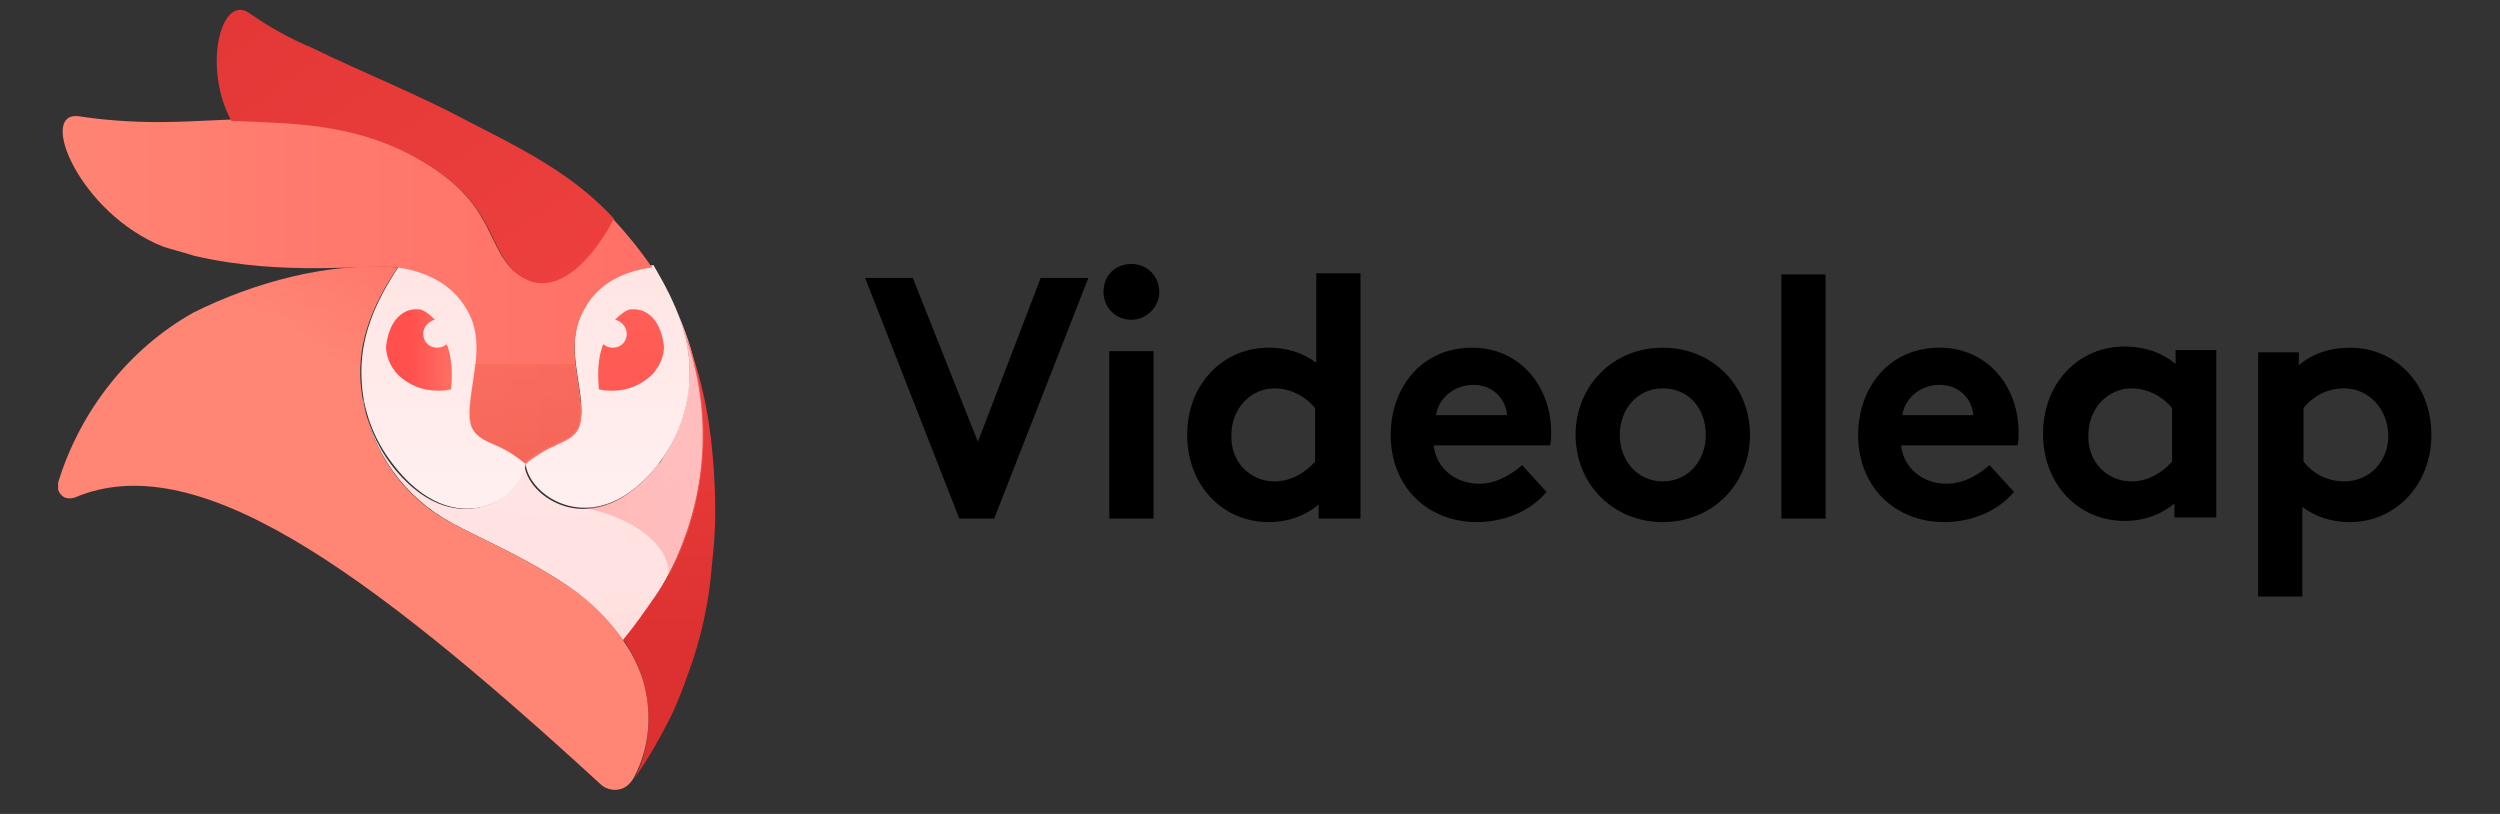 <?xml version="1.0" encoding="utf-8"?>
<!-- Generator: Adobe Illustrator 27.9.3, SVG Export Plug-In . SVG Version: 9.03 Build 53313)  -->
<svg version="1.1" id="Layer_1" xmlns="http://www.w3.org/2000/svg" xmlns:xlink="http://www.w3.org/1999/xlink" x="0px" y="0px"
	 viewBox="0 0 215 70" style="enable-background:new 0 0 215 70;" xml:space="preserve">
<rect x="0" y="0" width="215" height="70" fill="#333333" stroke="none"/>
<style type="text/css">
	.st0{clip-path:url(#SVGID_00000160176673401940225990000001339749515508910211_);}
	.st1{fill-rule:evenodd;clip-rule:evenodd;}
	.st2{fill-rule:evenodd;clip-rule:evenodd;fill:url(#SVGID_00000064342017571660616200000017802188804002340242_);}
	.st3{fill-rule:evenodd;clip-rule:evenodd;fill:url(#SVGID_00000150061642805471843930000012705893763369684122_);}
	.st4{fill-rule:evenodd;clip-rule:evenodd;fill:url(#SVGID_00000172424527378174833910000007664173986570465408_);}
	.st5{fill-rule:evenodd;clip-rule:evenodd;fill:url(#SVGID_00000068662410586582999310000011111023636515153576_);}
	.st6{fill-rule:evenodd;clip-rule:evenodd;fill:url(#SVGID_00000109731348081849668500000005866255161916206743_);}
	.st7{fill-rule:evenodd;clip-rule:evenodd;fill:url(#SVGID_00000128457875547025478250000013745823186974394247_);}
	.st8{fill-rule:evenodd;clip-rule:evenodd;fill:url(#SVGID_00000023272775950753318650000001888096509908779959_);}
	.st9{fill-rule:evenodd;clip-rule:evenodd;fill:url(#SVGID_00000106841423195634591210000006785729561463001474_);}
	.st10{fill-rule:evenodd;clip-rule:evenodd;fill:url(#SVGID_00000098212446968751680870000008260256272902953609_);}
	.st11{fill-rule:evenodd;clip-rule:evenodd;fill:url(#SVGID_00000057108188416638013800000013034326896008921274_);}
	.st12{fill-rule:evenodd;clip-rule:evenodd;fill:url(#SVGID_00000080191819097096777360000012331281405488571286_);}
</style>
<g>
	<defs>
		<rect id="SVGID_1_" x="5" y="0.8" width="205" height="68.3"/>
	</defs>
	<clipPath id="SVGID_00000155867392547019840900000014042885174098788532_">
		<use xlink:href="#SVGID_1_"  style="overflow:visible;"/>
	</clipPath>
	<g style="clip-path:url(#SVGID_00000155867392547019840900000014042885174098788532_);">
		<path class="st1" d="M74.4,23.9h4.1L84.1,38l5.4-14.1h4.1l-8.1,20.7h-3L74.4,23.9z"/>
		<path class="st1" d="M95.4,44.6h3.8V30.2h-3.8V44.6z M97.3,22.7c1.3,0,2.4,1,2.4,2.4c0,1.3-1.1,2.4-2.4,2.4c-1.3,0-2.4-1-2.4-2.4
			C94.9,23.7,95.9,22.7,97.3,22.7z"/>
		<path class="st1" d="M109.6,41.4c1.4,0,2.6-0.7,3.5-1.7v-4.6c-0.9-1.1-2.2-1.7-3.5-1.7c-2,0-3.7,1.7-3.7,4
			C105.8,39.7,107.5,41.4,109.6,41.4L109.6,41.4z M116.9,44.6h-3.5v-1.2c-1.1,0.9-2.5,1.5-4.3,1.5c-3.9,0-7-3.1-7-7.5
			c0-4.4,3.1-7.5,7-7.5c1.5,0,2.9,0.4,4.1,1.3v-7.7h3.8V44.6z"/>
		<path class="st1" d="M129.6,35.7c-0.1-1.4-1.2-2.6-2.9-2.6c-1.7,0-3,1.2-3.2,2.6H129.6z M133,42.3c-1.4,1.7-3.7,2.6-6,2.6
			c-4.2,0-7.4-3-7.4-7.5c0-4,2.6-7.5,7-7.5c4.1,0,6.8,3.3,6.8,7.3c0,0.4,0,0.8-0.1,1.1h-10c0.2,2,1.9,3.3,3.9,3.3
			c1.6,0,2.9-0.9,3.7-1.6L133,42.3L133,42.3z"/>
		<path class="st1" d="M143,41.4c2.2,0,3.7-1.8,3.7-4c0-2.2-1.4-4-3.7-4c-2.2,0-3.7,1.8-3.7,4C139.3,39.6,140.8,41.4,143,41.4z
			 M143,29.9c4.3,0,7.5,3.3,7.5,7.5s-3.2,7.5-7.5,7.5c-4.3,0-7.5-3.3-7.5-7.5S138.7,29.9,143,29.9z"/>
		<path class="st1" d="M153.2,44.6h3.8v-21h-3.8V44.6z"/>
		<path class="st1" d="M169.7,35.7c-0.1-1.4-1.2-2.6-2.9-2.6c-1.7,0-3,1.2-3.2,2.6H169.7z M173.2,42.3c-1.4,1.7-3.7,2.6-6,2.6
			c-4.2,0-7.4-3-7.4-7.5c0-4,2.6-7.5,7-7.5c4.1,0,6.8,3.3,6.8,7.3c0,0.4,0,0.8-0.1,1.1h-10c0.2,2,1.9,3.3,3.9,3.3
			c1.6,0,2.9-0.9,3.7-1.6L173.2,42.3L173.2,42.3z"/>
		<path class="st1" d="M183.3,41.4c1.4,0,2.6-0.7,3.5-1.7v-4.6c-0.9-1.1-2.2-1.7-3.5-1.7c-2,0-3.7,1.7-3.7,4
			C179.5,39.7,181.2,41.4,183.3,41.4L183.3,41.4z M190.6,30.2v14.3H187v-1.2c-1.1,0.9-2.5,1.5-4.3,1.5c-3.9,0-7-3.1-7-7.5
			c0-4.4,3.1-7.5,7-7.5c1.7,0,3.2,0.5,4.4,1.5v-1.2H190.6z"/>
		<path class="st1" d="M201.6,33.4c-1.4,0-2.6,0.6-3.5,1.7v4.6c0.8,1,2,1.7,3.5,1.7c2.1,0,3.8-1.6,3.8-4
			C205.3,35,203.6,33.4,201.6,33.4L201.6,33.4z M197.7,30.2v1.2c1.2-1,2.7-1.5,4.4-1.5c3.9,0,7,3.1,7,7.5c0,4.3-3.1,7.5-7,7.5
			c-1.7,0-3-0.5-4.1-1.3v7.7h-3.8v-21H197.7z"/>
		
			<linearGradient id="SVGID_00000023283079967147946410000007668353385500081042_" gradientUnits="userSpaceOnUse" x1="45.158" y1="-5.236" x2="45.158" y2="66.141" gradientTransform="matrix(1 0 0 -1 0 71)">
			<stop  offset="7.000000e-02" style="stop-color:#FFFFFF"/>
			<stop  offset="0.8" style="stop-color:#FFE3E2"/>
			<stop  offset="1" style="stop-color:#FFDAD9"/>
		</linearGradient>
		<path style="fill-rule:evenodd;clip-rule:evenodd;fill:url(#SVGID_00000023283079967147946410000007668353385500081042_);" d="
			M45.2,39.8c-1.2-1-2.1-1.4-2.8-1.7c0,0,0,0,0,0c-1.6-0.7-1.9-1.4-1.9-2.7c0-2.5,1.3-5.6,0-8.4c-1.2-2.5-3.5-3.7-6.2-4.1
			c-2.1,3.2-3.4,6.2-3.2,9.8c0.1,2.5,1,5,2.6,7.1C39.1,47,45.2,42.7,45.2,39.8L45.2,39.8z M59.3,32.7c-0.1,2.5-1,5-2.6,7.1
			c-5.4,7.1-11.5,2.8-11.5-0.1c1.2-1,2.1-1.4,2.8-1.7h0c1.6-0.7,2-1.4,2-2.7c0-2.5-1.3-5.6,0-8.4c1.3-2.8,4-3.8,6.2-4.1
			C58.2,26.2,59.5,29.2,59.3,32.7L59.3,32.7z"/>
		
			<radialGradient id="SVGID_00000172424734311405686220000007934361648241176715_" cx="-0.587" cy="70.674" r="0.683" gradientTransform="matrix(175.492 19.143 9.474 -86.849 -520.567 6186.951)" gradientUnits="userSpaceOnUse">
			<stop  offset="0" style="stop-color:#FFE5E4"/>
			<stop  offset="0.22" style="stop-color:#FFE2E1"/>
			<stop  offset="0.41" style="stop-color:#FFD7D6"/>
			<stop  offset="0.59" style="stop-color:#FFC6C4"/>
			<stop  offset="0.77" style="stop-color:#FFADAB"/>
			<stop  offset="0.93" style="stop-color:#FF8D8B"/>
			<stop  offset="1" style="stop-color:#FF7E7C"/>
		</radialGradient>
		<path style="fill-rule:evenodd;clip-rule:evenodd;fill:url(#SVGID_00000172424734311405686220000007934361648241176715_);" d="
			M58.3,27C58.3,27,58.3,27,58.3,27c0.8,2.1,1.2,4.2,0.9,6.5c-0.2,2.1-1,4.1-2.2,5.9c-0.1,0.2-0.2,0.4-0.4,0.5
			c-5.4,7.1-11.5,2.8-11.5-0.1c0,2.9-6.1,7.2-11.5,0.1c-1.2-1.6-2-3.5-2.4-5.4c0,0,0,0,0-0.1c0,0,0-0.1,0-0.1c0,0,0,0,0-0.1
			c0,0,0,0,0,0c0.7,4.6,3.6,8.6,7.7,10.8c2.4,1.3,5.3,2.5,8.7,4.6c2.6,1.6,4.6,3.5,6,5.5c1-1.2,2-2.5,2.8-3.8
			C60.9,44.2,61.9,35.2,58.3,27L58.3,27z"/>
		
			<linearGradient id="SVGID_00000048461060999302674630000005241808530062826375_" gradientUnits="userSpaceOnUse" x1="57.571" y1="15.057" x2="57.571" y2="71.418" gradientTransform="matrix(1 0 0 -1 0 71)">
			<stop  offset="0" style="stop-color:#DC3130"/>
			<stop  offset="1" style="stop-color:#FF504E"/>
		</linearGradient>
		<path style="fill-rule:evenodd;clip-rule:evenodd;fill:url(#SVGID_00000048461060999302674630000005241808530062826375_);" d="
			M61.3,39.3c-0.3-3.7-1.1-7.5-2.6-11.1c2.3,6,2.3,12.6,0,18.5c-0.4,1.1-0.7,1.7-0.7,1.7c-0.5,1-0.9,1.8-1.6,2.8
			c-0.9,1.3-1.8,2.6-2.8,3.8c0.7,1,1.3,2.2,1.7,3.5c0.8,2.8,0.6,5.8-0.7,8.4c1.1-1.6,2.1-3.3,3-5.1c0.7-1.4,1.2-2.8,1.7-4.2
			c0.9-2.5,1.5-5.1,1.8-7.7c0.1-1,0.2-2.1,0.3-3.1C61.6,44.2,61.5,41.7,61.3,39.3L61.3,39.3z"/>
		
			<linearGradient id="SVGID_00000173150557948003912790000007475877332031924868_" gradientUnits="userSpaceOnUse" x1="-38.114" y1="32.722" x2="221.763" y2="32.722" gradientTransform="matrix(1 0 0 -1 0 71)">
			<stop  offset="0" style="stop-color:#FF504E;stop-opacity:0.65"/>
			<stop  offset="0.13" style="stop-color:#FF5F5D;stop-opacity:0.57"/>
			<stop  offset="0.38" style="stop-color:#FF8786;stop-opacity:0.4"/>
			<stop  offset="0.72" style="stop-color:#FFC7C7;stop-opacity:0.18"/>
			<stop  offset="1" style="stop-color:#FFFFFF;stop-opacity:0"/>
		</linearGradient>
		<path style="fill-rule:evenodd;clip-rule:evenodd;fill:url(#SVGID_00000173150557948003912790000007475877332031924868_);" d="
			M58.5,27.4c-0.1-0.1-0.1-0.3-0.2-0.4c0,0,0,0,0,0c0.7,1.8,1.1,3.7,1,5.7c-0.1,2.5-1,5-2.6,7.1c-2.5,3.2-5,4.1-7.1,3.8
			c3.6,0.4,8.1,2.8,7.9,5.9C61.1,42.8,61.5,34.6,58.5,27.4L58.5,27.4z"/>
		
			<linearGradient id="SVGID_00000107553947661127525220000000214131835677660560_" gradientUnits="userSpaceOnUse" x1="5.317733e-02" y1="46.096" x2="209.156" y2="46.096" gradientTransform="matrix(1 0 0 -1 0 71)">
			<stop  offset="0" style="stop-color:#FF8675"/>
			<stop  offset="0.11" style="stop-color:#FF7C6E"/>
			<stop  offset="0.53" style="stop-color:#FF5C57"/>
			<stop  offset="0.76" style="stop-color:#FF504E"/>
		</linearGradient>
		<path style="fill-rule:evenodd;clip-rule:evenodd;fill:url(#SVGID_00000107553947661127525220000000214131835677660560_);" d="
			M56.1,23L56.1,23L56.1,23c0-0.1-0.1-0.1-0.1-0.1c-1.1-1.6-2.2-2.9-3.3-4.1c-1.7,3.3-4.6,6.5-7.4,5.2c-2.5-1.1-2.7-3.9-4.6-6.4
			c-1.5-2-3.6-3.4-5.7-4.5c-8.6-4.1-14.3-2.6-21.4-2.6h0c-2.5,0-4.9-0.2-6.8-0.5C3.2,9.5,6.8,18.3,14,21.2c0.9,0.3,1.8,0.5,2.7,0.8
			c7.8,1.8,14.5,0.7,17.5,1c2.7,0.4,5,1.6,6.2,4.1c1.3,2.7,0,5.9,0,8.4c0,1.3,0.3,2,2,2.7c0.7,0.3,1.6,0.7,2.8,1.7
			c0.6-0.5,1.1-0.8,1.6-1.1c0.5-0.3,0.9-0.4,1.2-0.6c1.7-0.7,2-1.4,2-2.7c0-2.5-1.3-5.6,0-8.4C51.3,24.2,53.9,23.3,56.1,23L56.1,23z
			"/>
		
			<linearGradient id="SVGID_00000161605544077533886190000004659634607553992578_" gradientUnits="userSpaceOnUse" x1="22.284" y1="76.494" x2="110.85" y2="-50.379" gradientTransform="matrix(1 0 0 -1 0 71)">
			<stop  offset="0" style="stop-color:#E23736"/>
			<stop  offset="0.33" style="stop-color:#EF4240"/>
			<stop  offset="0.87" style="stop-color:#FF504E"/>
		</linearGradient>
		<path style="fill-rule:evenodd;clip-rule:evenodd;fill:url(#SVGID_00000161605544077533886190000004659634607553992578_);" d="
			M52.8,18.8c-1.7,3.3-4.6,6.5-7.4,5.3c-2.5-1.1-2.7-3.9-4.6-6.4c-1.5-2-3.6-3.4-5.7-4.5c-5-2.5-9.6-2.6-15.2-2.8
			C17.4,5.8,19-0.5,21.4,1.1c1.7,1.2,3.5,2.2,5.4,3c0,0,0,0,0,0c4.3,2.1,9.1,4,13.4,6.3c3.3,1.7,6.1,3.1,8.6,4.9
			C50.2,16.3,51.5,17.4,52.8,18.8C52.7,18.7,52.7,18.7,52.8,18.8L52.8,18.8z"/>
		
			<linearGradient id="SVGID_00000172398930112398392740000001412740885967123123_" gradientUnits="userSpaceOnUse" x1="39.688" y1="29.671" x2="116.819" y2="116.504" gradientTransform="matrix(1 0 0 -1 0 71)">
			<stop  offset="0" style="stop-color:#FF8675"/>
			<stop  offset="8.000000e-02" style="stop-color:#FF7D6E"/>
			<stop  offset="0.34" style="stop-color:#FF645C"/>
			<stop  offset="0.57" style="stop-color:#FF5552"/>
			<stop  offset="0.76" style="stop-color:#FF504E"/>
		</linearGradient>
		<path style="fill-rule:evenodd;clip-rule:evenodd;fill:url(#SVGID_00000172398930112398392740000001412740885967123123_);" d="
			M55.3,58.5c-0.4-1.2-0.9-2.3-1.7-3.4c0,0,0,0,0,0c-1.4-2.1-3.3-3.9-6-5.5c-3.4-2.1-6.3-3.3-8.7-4.6c-3.5-1.8-6.1-5-7.2-8.7l0,0
			c-0.4-1.1-0.6-2.3-0.7-3.5c-0.2-3.5,1-6.5,3.2-9.8c-5.9-0.5-12.4,1.3-17.6,3.9C11.1,30,6.9,35.3,5,41.5c-0.1,0.4,0,0.8,0.3,1.1
			c0.3,0.3,0.7,0.3,1.1,0.2c10.3-4.4,24.6,5.7,45.2,24.6c0.4,0.4,1,0.6,1.6,0.5c0.6-0.1,1-0.5,1.3-1C55.9,64.3,56.1,61.3,55.3,58.5
			L55.3,58.5z"/>
		
			<linearGradient id="SVGID_00000172413605021533291550000015307245377184700553_" gradientUnits="userSpaceOnUse" x1="26.348" y1="40.689" x2="44.242" y2="108.695" gradientTransform="matrix(1 0 0 -1 0 71)">
			<stop  offset="0" style="stop-color:#FF504E;stop-opacity:0"/>
			<stop  offset="0.44" style="stop-color:#EC3F3D;stop-opacity:0.31"/>
			<stop  offset="1" style="stop-color:#D72D2C;stop-opacity:0.7"/>
		</linearGradient>
		<path style="fill-rule:evenodd;clip-rule:evenodd;fill:url(#SVGID_00000172413605021533291550000015307245377184700553_);" d="
			M16.6,26.8c1.8,8.1,9,14.2,17.6,14.2c-1.1-1.4-2-3-2.5-4.8l0,0c-0.4-1.1-0.6-2.3-0.7-3.5c-0.2-3.5,1-6.5,3.2-9.8
			C28.3,22.5,21.8,24.2,16.6,26.8L16.6,26.8z"/>
		
			<linearGradient id="SVGID_00000091010937545598117170000009446020626498703500_" gradientUnits="userSpaceOnUse" x1="45.159" y1="-1.445" x2="45.159" y2="65.974" gradientTransform="matrix(1 0 0 -1 0 71)">
			<stop  offset="0" style="stop-color:#B92812;stop-opacity:0.5"/>
			<stop  offset="0.25" style="stop-color:#C5321D;stop-opacity:0.38"/>
			<stop  offset="0.69" style="stop-color:#E54D39;stop-opacity:0.15"/>
			<stop  offset="1" style="stop-color:#FF6250;stop-opacity:0"/>
		</linearGradient>
		<path style="fill-rule:evenodd;clip-rule:evenodd;fill:url(#SVGID_00000091010937545598117170000009446020626498703500_);" d="
			M40.3,35.4c0,1.3,0.3,2,2,2.7c0.7,0.3,1.6,0.7,2.8,1.7c0.6-0.5,1.1-0.8,1.6-1.1c0.5-0.3,0.9-0.4,1.2-0.6c1.7-0.7,2-1.4,2-2.7
			c0-1.2-0.3-2.7-0.5-4.1h-8.6C40.7,32.8,40.4,34.2,40.3,35.4L40.3,35.4z"/>
		
			<linearGradient id="SVGID_00000128484893858894326270000017045913739395155596_" gradientUnits="userSpaceOnUse" x1="54.183" y1="-6.714" x2="54.183" y2="74.766" gradientTransform="matrix(1 0 0 -1 0 71)">
			<stop  offset="0.35" style="stop-color:#FF504E"/>
			<stop  offset="0.98" style="stop-color:#FF6F62"/>
			<stop  offset="1" style="stop-color:#FF7063"/>
		</linearGradient>
		<path style="fill-rule:evenodd;clip-rule:evenodd;fill:url(#SVGID_00000128484893858894326270000017045913739395155596_);" d="
			M56.1,27.3c-0.5-0.5-1-0.7-1.6-0.7c-0.1,0-0.2,0-0.3,0c-0.4,0.1-0.8,0.4-1.2,0.8l-0.1,0.1c0.5,0.1,1,0.6,1,1.2
			c0,0.7-0.5,1.2-1.2,1.2c-0.3,0-0.6-0.1-0.8-0.3l-0.1,0.2c-0.4,1.2-0.4,2.4-0.3,3.6l0,0.1l0.1,0c0.4,0.1,0.7,0.1,1.1,0.1
			c1.3,0,2.4-0.5,3.3-1.3c0.9-0.9,1.1-1.9,1.1-2.5C57,28.9,56.7,27.9,56.1,27.3L56.1,27.3z"/>
		
			<linearGradient id="SVGID_00000008139790417334909840000012875911621312458930_" gradientUnits="userSpaceOnUse" x1="33.284" y1="40.872" x2="38.977" y2="40.872" gradientTransform="matrix(1 0 0 -1 0 71)">
			<stop  offset="0.35" style="stop-color:#FF504E"/>
			<stop  offset="0.98" style="stop-color:#FF6F62"/>
			<stop  offset="1" style="stop-color:#FF7063"/>
		</linearGradient>
		<path style="fill-rule:evenodd;clip-rule:evenodd;fill:url(#SVGID_00000008139790417334909840000012875911621312458930_);" d="
			M34.2,27.3c0.5-0.5,1-0.7,1.6-0.7c0.1,0,0.2,0,0.3,0c0.4,0.1,0.8,0.4,1.2,0.8l0.1,0.1c-0.5,0.1-1,0.6-1,1.2c0,0.7,0.5,1.2,1.2,1.2
			c0.3,0,0.6-0.1,0.8-0.3l0.1,0.2c0.4,1.2,0.4,2.4,0.3,3.6l0,0.1l-0.1,0c-0.4,0.1-0.7,0.1-1.1,0.1c-1.3,0-2.4-0.5-3.3-1.3
			c-0.9-0.9-1.1-1.9-1.1-2.5C33.3,28.9,33.6,27.9,34.2,27.3L34.2,27.3z"/>
	</g>
</g>
</svg>

